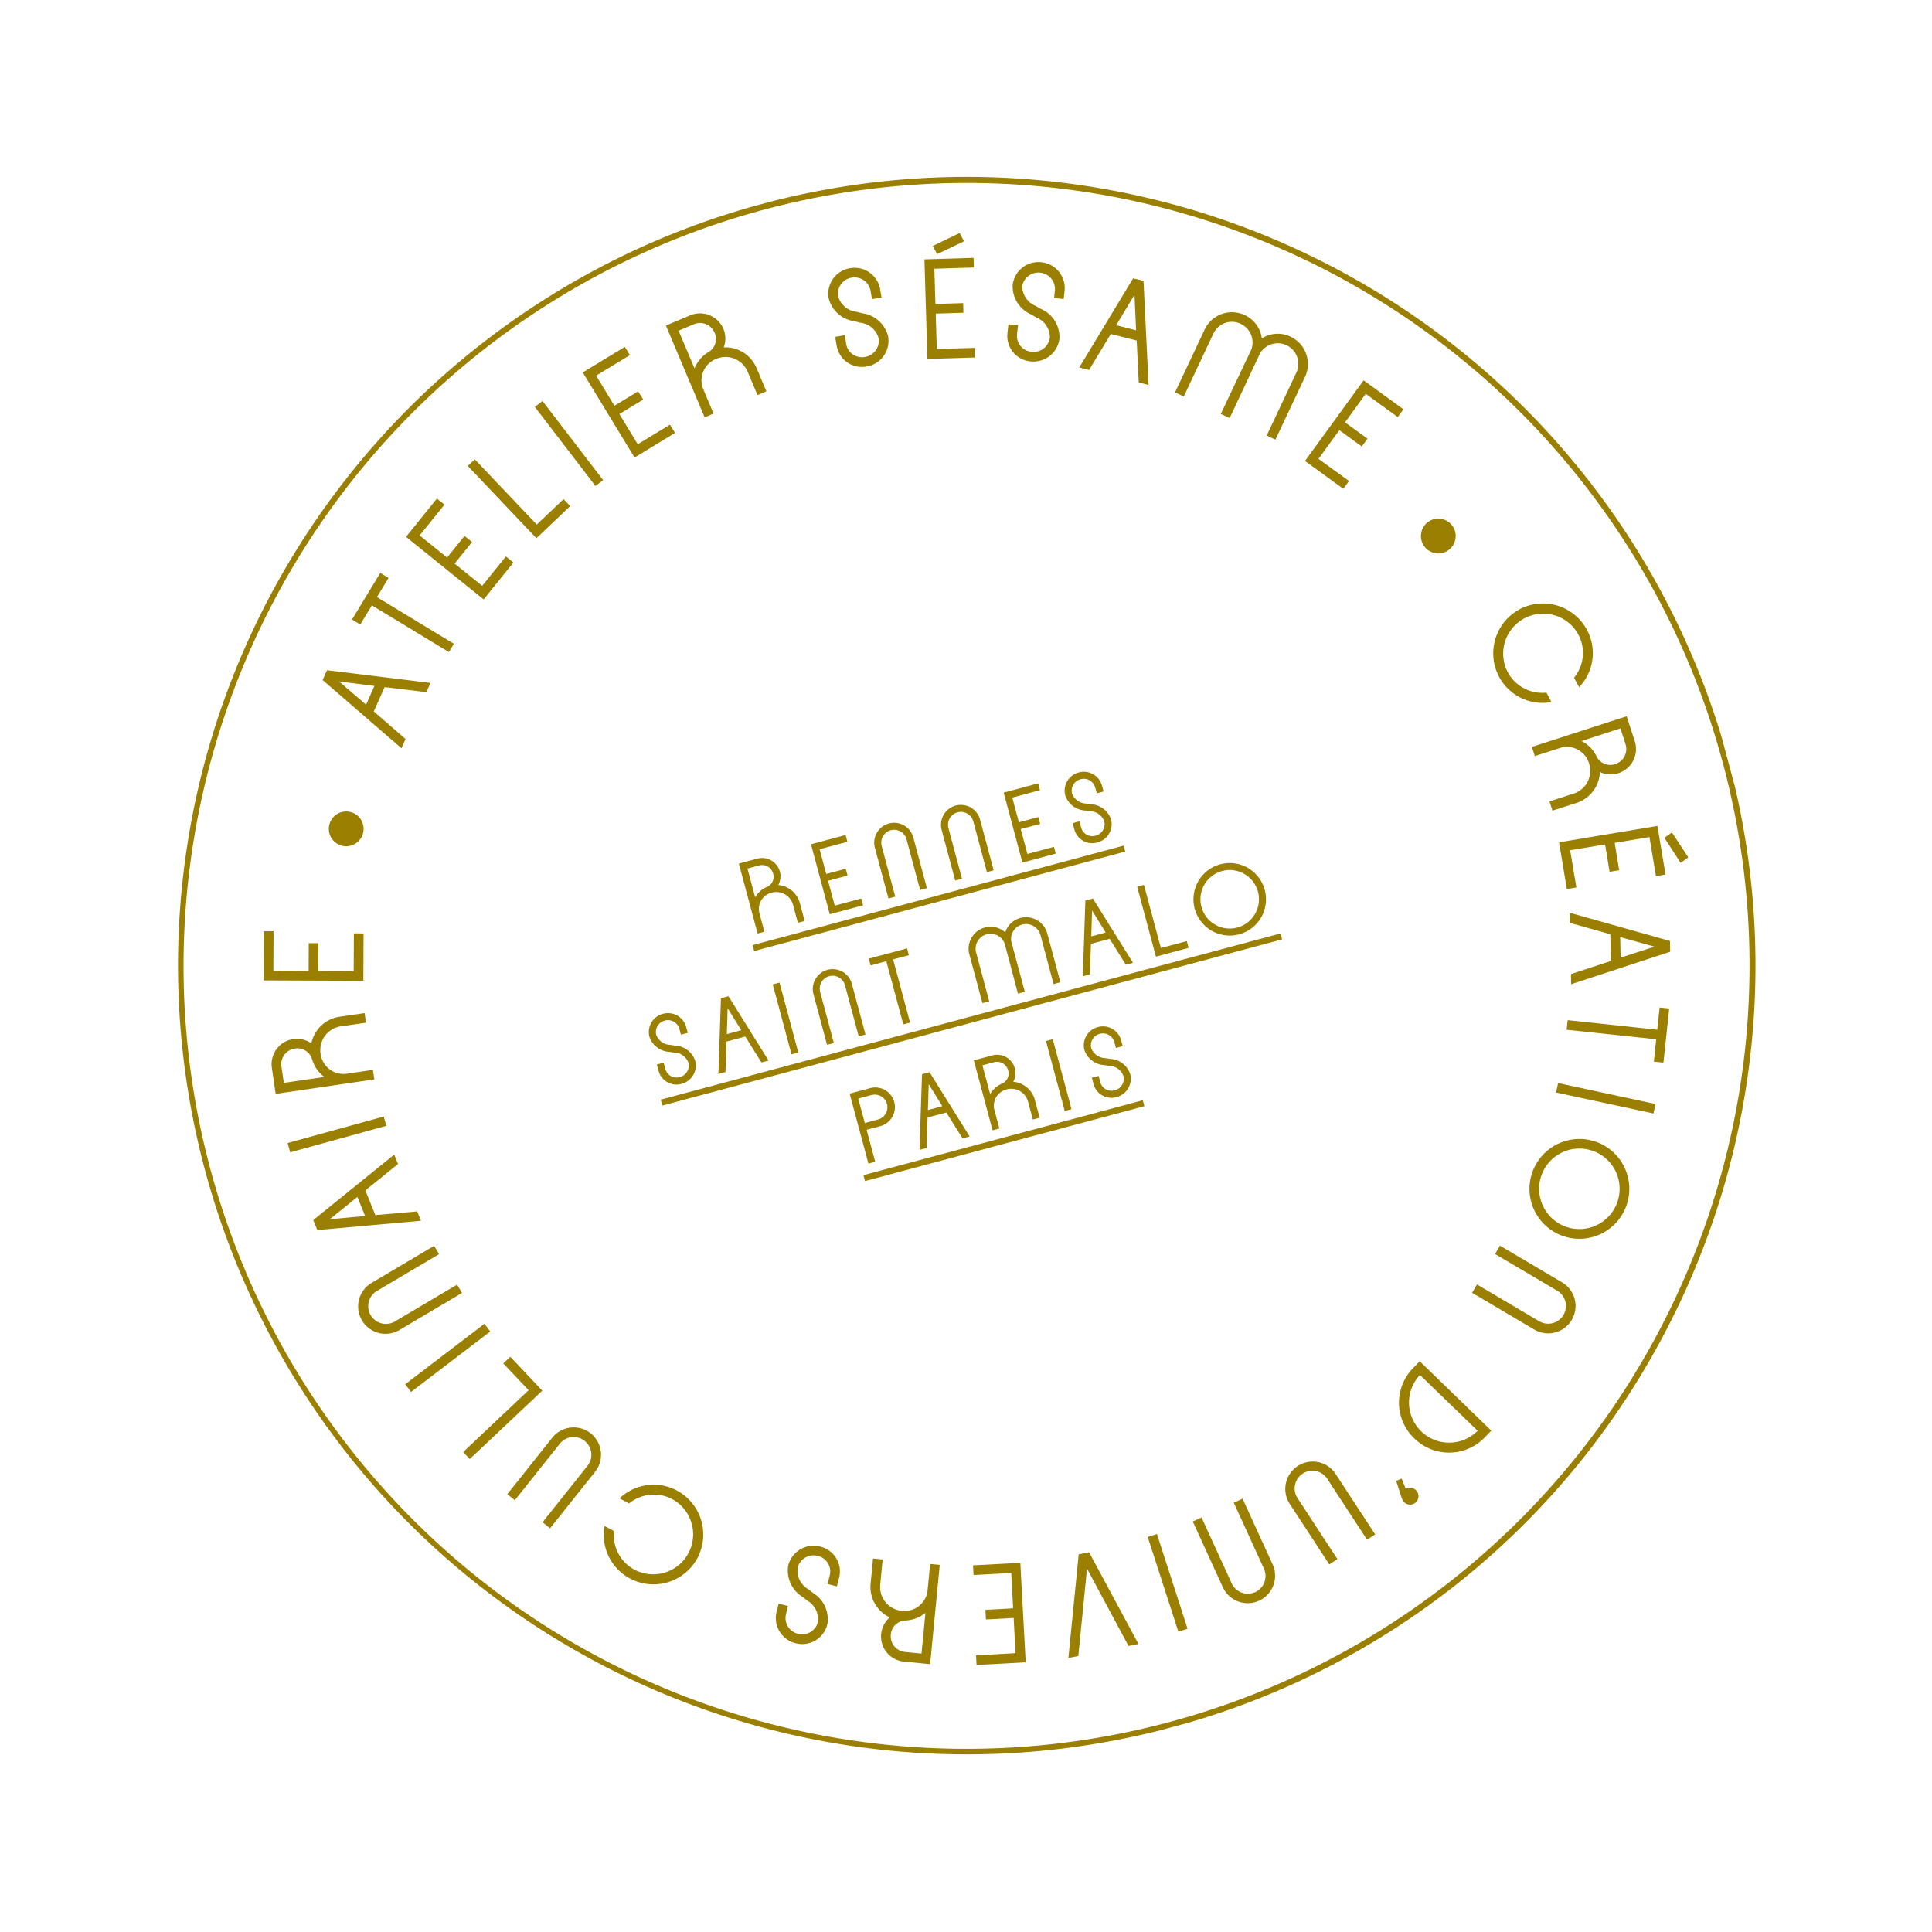 <svg xmlns="http://www.w3.org/2000/svg" xmlns:xlink="http://www.w3.org/1999/xlink" width="140.067" height="140.048" viewBox="0 0 140.067 140.048"><defs><clipPath id="clip-path"><rect id="Rectangle_871" data-name="Rectangle 871" width="114.37" height="114.343" fill="#9a7f01"></rect></clipPath></defs><g id="Groupe_1778" data-name="Groupe 1778" transform="matrix(0.966, -0.259, 0.259, 0.966, 0, 29.601)"><g id="Groupe_1569" data-name="Groupe 1569" clip-path="url(#clip-path)"><path id="Trac&#xE9;_1967" data-name="Trac&#xE9; 1967" d="M53.983,114.254a57.175,57.175,0,1,1,45.3-18.35,56.929,56.929,0,0,1-45.3,18.35M60.39.525A56.751,56.751,0,1,0,98.965,95.608l.161.148-.161-.148A56.733,56.733,0,0,0,60.39.525" transform="translate(0 0)" fill="#9a7f01"></path><path id="Trac&#xE9;_1968" data-name="Trac&#xE9; 1968" d="M4.208,2.264l-1.216,1.5L4.7,6.291l-.461.569L0,.606.489,0,7.495,2.832,7.033,3.4Zm-1.63.883.937-1.158L1.126,1.016Z" transform="translate(17.489 24.478)" fill="#9a7f01"></path><path id="Trac&#xE9;_1969" data-name="Trac&#xE9; 1969" d="M6.171,6.827,1.658,2.112.485,3.234,0,2.729,2.854,0l.483.505L2.165,1.628,6.677,6.343Z" transform="translate(20.682 18.666)" fill="#9a7f01"></path><path id="Trac&#xE9;_1970" data-name="Trac&#xE9; 1970" d="M4.261,7.94,0,2.1,2.882,0,3.3.566.979,2.256,2.487,4.322,4.111,3.135l.414.567L2.9,4.887,4.414,6.96l2.21-1.612.413.565Z" transform="translate(26.015 14.522)" fill="#9a7f01"></path><path id="Trac&#xE9;_1971" data-name="Trac&#xE9; 1971" d="M3.449,6.681,0,.335.615,0,3.731,5.732,6.084,4.454l.334.614Z" transform="translate(31.669 12.484)" fill="#9a7f01"></path><rect id="Rectangle_861" data-name="Rectangle 861" width="0.701" height="7.225" transform="translate(37.473 9.943) rotate(-22.471)" fill="#9a7f01"></rect><path id="Trac&#xE9;_1972" data-name="Trac&#xE9; 1972" d="M2.028,7.931,0,1,3.424,0l.2.672-2.75.805.717,2.451,1.931-.564.2.671L1.783,4.6,2.5,7.062l2.624-.767.2.672Z" transform="translate(41.477 7.428)" fill="#9a7f01"></path><path id="Trac&#xE9;_1973" data-name="Trac&#xE9; 1973" d="M.99,7.43,0,.278,1.882.018A1.841,1.841,0,0,1,3.963,1.591a1.812,1.812,0,0,1-.324,1.3A2.446,2.446,0,0,1,5.547,4.938L5.8,6.765l-.693.1L4.854,5.034A1.736,1.736,0,0,0,2.9,3.554a1.677,1.677,0,0,0-1.488,1.81l.273,1.97ZM1.2,3.813a2.414,2.414,0,0,1,1.248-.868,1.1,1.1,0,0,0,.825-1.258A1.141,1.141,0,0,0,1.98.711L.789.875Z" transform="translate(48.178 6.43)" fill="#9a7f01"></path><path id="Trac&#xE9;_1974" data-name="Trac&#xE9; 1974" d="M.008,5.2l.063-.663.7.065L.706,5.26A1.151,1.151,0,0,0,1.783,6.5a1.181,1.181,0,0,0,1.3-1.05,1.545,1.545,0,0,0-.982-1.43l-.413-.229A2.217,2.217,0,0,1,.34,1.689,1.874,1.874,0,0,1,2.395.009,1.876,1.876,0,0,1,4.111,2.043l-.057.609-.7-.066.057-.608A1.181,1.181,0,0,0,2.329.7,1.18,1.18,0,0,0,1.036,1.755a1.562,1.562,0,0,0,.983,1.419l.414.229A2.22,2.22,0,0,1,3.784,5.516,1.886,1.886,0,0,1,1.718,7.2a1.842,1.842,0,0,1-1.71-2" transform="translate(59.748 6.141)" fill="#9a7f01"></path><path id="Trac&#xE9;_1975" data-name="Trac&#xE9; 1975" d="M0,8.21,1.658,1.184,5.129,2l-.161.681L2.177,2.025,1.591,4.512l1.958.461-.161.681L1.431,5.192l-.59,2.5,2.66.627L3.341,9ZM2.647,1.052,2.493.4,4.619,0l.152.663Z" transform="translate(65.863 5.743)" fill="#9a7f01"></path><path id="Trac&#xE9;_1976" data-name="Trac&#xE9; 1976" d="M.125,4.479l.24-.621.653.251-.24.622a1.151,1.151,0,0,0,.7,1.486,1.183,1.183,0,0,0,1.542-.656,1.55,1.55,0,0,0-.556-1.645l-.337-.334A2.223,2.223,0,0,1,1.4,1.191,1.878,1.878,0,0,1,3.832.129a1.88,1.88,0,0,1,1.1,2.428l-.221.57-.654-.252L4.281,2.3a1.2,1.2,0,0,0-2.232-.861,1.564,1.564,0,0,0,.56,1.634l.338.333a2.225,2.225,0,0,1,.728,2.4A1.888,1.888,0,0,1,1.227,6.871a1.842,1.842,0,0,1-1.1-2.392" transform="translate(71.816 9.191)" fill="#9a7f01"></path><path id="Trac&#xE9;_1977" data-name="Trac&#xE9; 1977" d="M4.526,4.426,2.838,3.483l-2.2,2.11L0,5.235,5.445,0l.679.38-1.6,7.38L3.884,7.4ZM3.378,2.971l1.3.726.553-2.518Z" transform="translate(76.333 12.169)" fill="#9a7f01"></path><path id="Trac&#xE9;_1978" data-name="Trac&#xE9; 1978" d="M0,4.618,3.259.768A2.185,2.185,0,0,1,6.337.52a2.153,2.153,0,0,1,.753,1.947,2.151,2.151,0,0,1,2.045.421A2.188,2.188,0,0,1,9.4,5.963L6.141,9.813l-.534-.451L8.866,5.511A1.491,1.491,0,0,0,6.672,3.495L3.341,7.445,2.8,6.986,6.146,3.05a1.5,1.5,0,0,0-.261-2,1.479,1.479,0,0,0-2.091.167L.534,5.071Z" transform="translate(82.571 16.326)" fill="#9a7f01"></path><path id="Trac&#xE9;_1979" data-name="Trac&#xE9; 1979" d="M0,4.544,5.618,0,7.862,2.773l-.545.44L5.514.984,3.526,2.592,4.791,4.156l-.544.44L2.982,3.033l-2,1.615L2.705,6.773l-.546.44Z" transform="translate(90.384 23.642)" fill="#9a7f01"></path><path id="Trac&#xE9;_1980" data-name="Trac&#xE9; 1980" d="M.693.138a1.261,1.261,0,1,1-.555,1.7A1.268,1.268,0,0,1,.693.138" transform="translate(97.046 34.679)" fill="#9a7f01"></path><path id="Trac&#xE9;_1981" data-name="Trac&#xE9; 1981" d="M2.81.094A3.619,3.619,0,0,1,7.129,2.818,3.566,3.566,0,0,1,5.5,6.671l-.178-.757A2.834,2.834,0,0,0,6.437,2.981,2.9,2.9,0,1,0,.792,4.314,2.841,2.841,0,0,0,3.107,6.437l.179.757A3.575,3.575,0,0,1,.1,4.477,3.63,3.63,0,0,1,2.81.094" transform="translate(99.829 42.5)" fill="#9a7f01"></path><path id="Trac&#xE9;_1982" data-name="Trac&#xE9; 1982" d="M0,.367,7.212,0l.1,1.9A1.841,1.841,0,0,1,5.56,3.832,1.814,1.814,0,0,1,4.291,3.4a2.446,2.446,0,0,1-2.2,1.725L.245,5.214l-.035-.7,1.842-.093A1.735,1.735,0,0,0,3.694,2.6,1.676,1.676,0,0,0,2.022.965l-1.986.1ZM3.585.886A2.394,2.394,0,0,1,4.343,2.2a1.1,1.1,0,0,0,1.181.931,1.142,1.142,0,0,0,1.085-1.2l-.06-1.2Z" transform="translate(100.9 52.099)" fill="#9a7f01"></path><path id="Trac&#xE9;_1983" data-name="Trac&#xE9; 1983" d="M.335,0,7.529.7,7.183,4.256l-.7-.068.279-2.856L4.219,1.084l-.2,2-.7-.068.2-2L.963.765.7,3.488,0,3.42ZM7.794,1.668l.626-.24L9.1,3.482l-.638.24Z" transform="translate(100.678 59.655)" fill="#9a7f01"></path><path id="Trac&#xE9;_1984" data-name="Trac&#xE9; 1984" d="M3.216,4.149,3.679,2.27,1.062.713,1.237,0,7.73,3.861l-.187.756L0,5.03l.175-.712Zm1.1-1.493L3.96,4.1l2.576-.135Z" transform="translate(99.197 64.787)" fill="#9a7f01"></path><path id="Trac&#xE9;_1985" data-name="Trac&#xE9; 1985" d="M.252,0l6.09,2.351L6.927.84l.653.251L6.159,4.77l-.653-.253L6.09,3,0,.653Z" transform="translate(98.026 72.27)" fill="#9a7f01"></path><rect id="Rectangle_862" data-name="Rectangle 862" width="0.701" height="7.222" transform="translate(96.106 77.118) rotate(-62.844)" fill="#9a7f01"></rect><path id="Trac&#xE9;_1986" data-name="Trac&#xE9; 1986" d="M5.721.675a3.618,3.618,0,1,1-5.046.848A3.625,3.625,0,0,1,5.721.675M1.936,6a2.918,2.918,0,1,0-.691-4.076A2.925,2.925,0,0,0,1.936,6" transform="translate(92.309 80.68)" fill="#9a7f01"></path><path id="Trac&#xE9;_1987" data-name="Trac&#xE9; 1987" d="M2.835,0,6.5,3.74A1.984,1.984,0,1,1,3.659,6.514L0,2.774l.5-.489,3.66,3.74A1.283,1.283,0,1,0,6,4.23L2.334.489Z" transform="translate(86.467 86.788)" fill="#9a7f01"></path><path id="Trac&#xE9;_1988" data-name="Trac&#xE9; 1988" d="M2.351,0,6.058,6.2l-.609.366A3.589,3.589,0,0,1,.521,5.294,3.572,3.572,0,0,1,1.741.366ZM2.11.961A2.911,2.911,0,0,0,5.1,5.956Z" transform="translate(79.165 93.376)" fill="#9a7f01"></path><path id="Trac&#xE9;_1989" data-name="Trac&#xE9; 1989" d="M.129,1.651a1.04,1.04,0,0,1-.067-.36L0,.061.425,0l.1.81a.61.61,0,0,1,.715.332.617.617,0,0,1-.3.81.618.618,0,0,1-.811-.3" transform="translate(77.621 101.248)" fill="#9a7f01"></path><path id="Trac&#xE9;_1990" data-name="Trac&#xE9; 1990" d="M3.873,1.37,5.507,6.345l-.667.219L3.207,1.589a1.285,1.285,0,1,0-2.441.8L2.4,7.365l-.666.219L.1,2.609A1.985,1.985,0,1,1,3.873,1.37" transform="translate(69.638 98.316)" fill="#9a7f01"></path><path id="Trac&#xE9;_1991" data-name="Trac&#xE9; 1991" d="M3.915,0l.87,5.164a1.985,1.985,0,1,1-3.915.66L0,.66.69.544l.871,5.164a1.284,1.284,0,1,0,2.532-.427L3.224.116Z" transform="translate(62.617 99.672)" fill="#9a7f01"></path><rect id="Rectangle_863" data-name="Rectangle 863" width="0.7" height="7.22" transform="translate(59.172 100.571) rotate(-2.917)" fill="#9a7f01"></rect><path id="Trac&#xE9;_1992" data-name="Trac&#xE9; 1992" d="M4.437,7.355l-1.455-6.2L.733,7.112,0,7.065,2.668,0l.765.05L5.17,7.4Z" transform="translate(51.345 100.491)" fill="#9a7f01"></path><path id="Trac&#xE9;_1993" data-name="Trac&#xE9; 1993" d="M4.982.709,3.49,7.776,0,7.039l.144-.684,2.805.591.53-2.5-1.97-.415.145-.685,1.97.415.53-2.511L1.478.686,1.622,0Z" transform="translate(44.785 99.28)" fill="#9a7f01"></path><path id="Trac&#xE9;_1994" data-name="Trac&#xE9; 1994" d="M5.515,1.7,2.979,8.468,1.2,7.8a1.831,1.831,0,0,1-.174-3.364A2.449,2.449,0,0,1,.317,1.727L.966,0l.656.245L.975,1.972A1.737,1.737,0,0,0,1.988,4.2a1.681,1.681,0,0,0,2.173-.883l.7-1.864Zm-1.9,3.085a2.407,2.407,0,0,1-1.511.17,1.1,1.1,0,0,0-1.325.715,1.141,1.141,0,0,0,.67,1.474l1.124.421Z" transform="translate(38.57 96.924)" fill="#9a7f01"></path><path id="Trac&#xE9;_1995" data-name="Trac&#xE9; 1995" d="M5.264,2.766l-.325.582-.611-.341.324-.582A1.151,1.151,0,0,0,4.166.856a1.182,1.182,0,0,0-1.617.434A1.551,1.551,0,0,0,2.869,3l.287.377a2.224,2.224,0,0,1,.39,2.471,1.879,1.879,0,0,1-2.561.709A1.878,1.878,0,0,1,.235,4l.3-.534.613.342-.3.534a1.18,1.18,0,0,0,.479,1.6A1.178,1.178,0,0,0,2.933,5.5a1.563,1.563,0,0,0-.326-1.7l-.286-.376A2.225,2.225,0,0,1,1.936.948a1.889,1.889,0,0,1,2.571-.7,1.842,1.842,0,0,1,.756,2.522" transform="translate(31.544 94.847)" fill="#9a7f01"></path><path id="Trac&#xE9;_1996" data-name="Trac&#xE9; 1996" d="M6.213,6.114A3.621,3.621,0,0,1,1.1,6.206,3.566,3.566,0,0,1,.347,2.092l.566.535a2.831,2.831,0,0,0,.681,3.062,2.9,2.9,0,1,0,3.99-4.211A2.846,2.846,0,0,0,2.48.973L1.915.438A3.578,3.578,0,0,1,6.073.962a3.632,3.632,0,0,1,.14,5.152" transform="translate(21.003 87.516)" fill="#9a7f01"></path><path id="Trac&#xE9;_1997" data-name="Trac&#xE9; 1997" d="M6.567,3.581,2.357,6.69l-.416-.563L6.15,3.018A1.283,1.283,0,1,0,4.625.953L.415,4.063,0,3.5,4.21.391a1.983,1.983,0,1,1,2.357,3.19" transform="translate(15.132 82.054)" fill="#9a7f01"></path><path id="Trac&#xE9;_1998" data-name="Trac&#xE9; 1998" d="M6.693,2.974.333,6.4,0,5.786l5.744-3.1L4.472.333,5.089,0Z" transform="translate(12.835 75.988)" fill="#9a7f01"></path><rect id="Rectangle_864" data-name="Rectangle 864" width="7.224" height="0.7" transform="translate(10.049 75.942) rotate(-22.351)" fill="#9a7f01"></rect><path id="Trac&#xE9;_1999" data-name="Trac&#xE9; 1999" d="M7.569,3.822,2.523,5.234A1.984,1.984,0,1,1,1.455,1.413L6.5,0l.189.675L1.644,2.086a1.284,1.284,0,1,0,.693,2.473L7.379,3.147Z" transform="translate(8.175 66.791)" fill="#9a7f01"></path><path id="Trac&#xE9;_2000" data-name="Trac&#xE9; 2000" d="M4.206,1.965l.237,1.917,3,.526.089.727L.1,3.837,0,3.065,6.9,0l.09.727ZM3.71,3.75,3.528,2.272,1.173,3.314Z" transform="translate(6.692 59.655)" fill="#9a7f01"></path><rect id="Rectangle_865" data-name="Rectangle 865" width="7.229" height="0.7" transform="matrix(1, -0.007, 0.007, 1, 6.345, 56.842)" fill="#9a7f01"></rect><path id="Trac&#xE9;_2001" data-name="Trac&#xE9; 2001" d="M7.179,5.055,0,4.219.22,2.331A1.841,1.841,0,0,1,2.267.712a1.816,1.816,0,0,1,1.179.641A2.448,2.448,0,0,1,5.907.016L7.741.231l-.081.7L5.827.712A1.738,1.738,0,0,0,3.9,2.233a1.679,1.679,0,0,0,1.379,1.9l1.978.23ZM3.726,3.948A2.408,2.408,0,0,1,3.2,2.521,1.107,1.107,0,0,0,2.186,1.407,1.144,1.144,0,0,0,.916,2.412L.777,3.6Z" transform="translate(6.432 48.958)" fill="#9a7f01"></path><path id="Trac&#xE9;_2002" data-name="Trac&#xE9; 2002" d="M6.974,5.34,0,3.442.94,0l.676.184L.861,2.95l2.467.673.53-1.942.675.183L4,3.806l2.478.675L7.2,1.843l.677.185Z" transform="translate(7.72 41.565)" fill="#9a7f01"></path><path id="Trac&#xE9;_2003" data-name="Trac&#xE9; 2003" d="M.689,2.384a1.261,1.261,0,1,1,1.706-.549,1.266,1.266,0,0,1-1.706.549" transform="translate(15.075 34.682)" fill="#9a7f01"></path><path id="Trac&#xE9;_2004" data-name="Trac&#xE9; 2004" d="M0,5.25V0H1.382A1.338,1.338,0,0,1,2.723,1.341a1.322,1.322,0,0,1-.363.9A1.779,1.779,0,0,1,3.531,3.91V5.25H3.021V3.91a1.262,1.262,0,0,0-1.26-1.26A1.22,1.22,0,0,0,.509,3.8V5.25ZM.509,2.666a1.754,1.754,0,0,1,.986-.5.8.8,0,0,0,.718-.824A.831.831,0,0,0,1.382.509H.509Z" transform="translate(43.185 45.749)" fill="#9a7f01"></path><path id="Trac&#xE9;_2005" data-name="Trac&#xE9; 2005" d="M0,5.25V0H2.592V.509H.509V2.366H1.971v.509H.509V4.741H2.5V5.25Z" transform="translate(48.6 45.75)" fill="#9a7f01"></path><path id="Trac&#xE9;_2006" data-name="Trac&#xE9; 2006" d="M0,5.25v-3.8a1.442,1.442,0,1,1,2.884,0v3.8H2.376v-3.8a.933.933,0,1,0-1.866,0v3.8Z" transform="translate(53.006 45.749)" fill="#9a7f01"></path><path id="Trac&#xE9;_2007" data-name="Trac&#xE9; 2007" d="M0,5.25v-3.8a1.442,1.442,0,1,1,2.884,0v3.8H2.376v-3.8a.933.933,0,1,0-1.866,0v3.8Z" transform="translate(58.016 45.749)" fill="#9a7f01"></path><path id="Trac&#xE9;_2008" data-name="Trac&#xE9; 2008" d="M0,5.25V0H2.592V.509H.509V2.366H1.971v.509H.509V4.741H2.5V5.25Z" transform="translate(63.059 45.75)" fill="#9a7f01"></path><path id="Trac&#xE9;_2009" data-name="Trac&#xE9; 2009" d="M0,3.918V3.434H.509v.484a.837.837,0,0,0,.864.824.858.858,0,0,0,.872-.847,1.126,1.126,0,0,0-.808-.97l-.314-.137A1.615,1.615,0,0,1,0,1.358,1.364,1.364,0,0,1,1.374,0,1.365,1.365,0,0,1,2.755,1.358V1.8H2.245V1.358A.859.859,0,0,0,1.374.509a.857.857,0,0,0-.864.848,1.137,1.137,0,0,0,.808.961l.314.138A1.614,1.614,0,0,1,2.755,3.895,1.37,1.37,0,0,1,1.374,5.251,1.338,1.338,0,0,1,0,3.918" transform="translate(67.318 45.749)" fill="#9a7f01"></path><rect id="Rectangle_866" data-name="Rectangle 866" width="27.843" height="0.444" transform="translate(42.62 51.715)" fill="#9a7f01"></rect><path id="Trac&#xE9;_2010" data-name="Trac&#xE9; 2010" d="M0,3.917V3.434H.509v.483a.836.836,0,0,0,.864.825.859.859,0,0,0,.872-.848,1.127,1.127,0,0,0-.808-.97l-.314-.136A1.617,1.617,0,0,1,0,1.357,1.364,1.364,0,0,1,1.374,0,1.365,1.365,0,0,1,2.755,1.357V1.8H2.245V1.357A.858.858,0,0,0,1.374.509a.857.857,0,0,0-.864.847,1.136,1.136,0,0,0,.808.961l.314.138A1.615,1.615,0,0,1,2.755,3.894,1.371,1.371,0,0,1,1.374,5.251,1.338,1.338,0,0,1,0,3.917" transform="translate(33.673 54.842)" fill="#9a7f01"></path><path id="Trac&#xE9;_2011" data-name="Trac&#xE9; 2011" d="M2.585,3.135H1.179L.533,5.251H0L1.6,0h.565l1.6,5.251H3.231ZM1.341,2.618H2.423L1.882.824Z" transform="translate(37.803 54.842)" fill="#9a7f01"></path><rect id="Rectangle_867" data-name="Rectangle 867" width="0.509" height="5.25" transform="translate(43.291 54.842)" fill="#9a7f01"></rect><path id="Trac&#xE9;_2012" data-name="Trac&#xE9; 2012" d="M0,5.25v-3.8a1.442,1.442,0,1,1,2.884,0v3.8H2.375v-3.8a.933.933,0,1,0-1.865,0v3.8Z" transform="translate(45.958 54.842)" fill="#9a7f01"></path><path id="Trac&#xE9;_2013" data-name="Trac&#xE9; 2013" d="M1.18,5.25V.509H0V0H2.868V.509H1.688V5.25Z" transform="translate(50.5 54.843)" fill="#9a7f01"></path><path id="Trac&#xE9;_2014" data-name="Trac&#xE9; 2014" d="M0,5.25V1.583A1.588,1.588,0,0,1,1.591,0,1.562,1.562,0,0,1,2.924.727,1.561,1.561,0,0,1,4.258,0,1.593,1.593,0,0,1,5.849,1.583V5.25H5.34V1.583a1.084,1.084,0,0,0-2.165-.088L3.183,5.25H2.666l.008-3.756A1.091,1.091,0,0,0,1.591.509,1.075,1.075,0,0,0,.509,1.583V5.25Z" transform="translate(57.62 54.842)" fill="#9a7f01"></path><path id="Trac&#xE9;_2015" data-name="Trac&#xE9; 2015" d="M2.585,3.135H1.179L.533,5.251H0L1.6,0h.565l1.6,5.251H3.231ZM1.341,2.618H2.423L1.882.824Z" transform="translate(65.152 54.842)" fill="#9a7f01"></path><path id="Trac&#xE9;_2016" data-name="Trac&#xE9; 2016" d="M0,5.25V0H.509V4.741H2.455V5.25Z" transform="translate(70.64 54.843)" fill="#9a7f01"></path><path id="Trac&#xE9;_2017" data-name="Trac&#xE9; 2017" d="M0,2.625A2.629,2.629,0,1,1,2.625,5.259,2.635,2.635,0,0,1,0,2.625m4.749,0A2.121,2.121,0,1,0,2.625,4.749,2.125,2.125,0,0,0,4.749,2.625" transform="translate(74.255 54.835)" fill="#9a7f01"></path><rect id="Rectangle_868" data-name="Rectangle 868" width="46.513" height="0.444" transform="translate(33.286 60.808)" fill="#9a7f01"></rect><path id="Trac&#xE9;_2018" data-name="Trac&#xE9; 2018" d="M0,5.251V0H1.5a1.426,1.426,0,1,1,0,2.851H.509v2.4ZM.509,2.344H1.5A.917.917,0,1,0,1.5.509H.509Z" transform="translate(46.625 63.934)" fill="#9a7f01"></path><path id="Trac&#xE9;_2019" data-name="Trac&#xE9; 2019" d="M2.585,3.135H1.179L.533,5.251H0L1.6,0h.565l1.6,5.251H3.231ZM1.341,2.618H2.423L1.882.824Z" transform="translate(50.456 63.934)" fill="#9a7f01"></path><path id="Trac&#xE9;_2020" data-name="Trac&#xE9; 2020" d="M0,5.25V0H1.382A1.338,1.338,0,0,1,2.723,1.341a1.322,1.322,0,0,1-.363.9A1.779,1.779,0,0,1,3.531,3.91V5.25H3.022V3.91a1.262,1.262,0,0,0-1.26-1.26A1.219,1.219,0,0,0,.51,3.8V5.25ZM.51,2.666a1.754,1.754,0,0,1,.985-.5.8.8,0,0,0,.72-.824A.832.832,0,0,0,1.382.509H.51Z" transform="translate(55.943 63.935)" fill="#9a7f01"></path><rect id="Rectangle_869" data-name="Rectangle 869" width="0.509" height="5.25" transform="translate(61.358 63.935)" fill="#9a7f01"></rect><path id="Trac&#xE9;_2021" data-name="Trac&#xE9; 2021" d="M0,3.918V3.434H.509v.484a.837.837,0,0,0,.864.824.858.858,0,0,0,.872-.847,1.126,1.126,0,0,0-.808-.97l-.314-.137A1.615,1.615,0,0,1,0,1.358,1.364,1.364,0,0,1,1.374,0,1.365,1.365,0,0,1,2.755,1.358V1.8H2.245V1.358A.859.859,0,0,0,1.374.509a.857.857,0,0,0-.864.848,1.137,1.137,0,0,0,.808.961l.314.138A1.614,1.614,0,0,1,2.755,3.895,1.37,1.37,0,0,1,1.374,5.251,1.338,1.338,0,0,1,0,3.918" transform="translate(63.88 63.934)" fill="#9a7f01"></path><rect id="Rectangle_870" data-name="Rectangle 870" width="20.965" height="0.444" transform="translate(46.06 69.901)" fill="#9a7f01"></rect></g></g></svg>